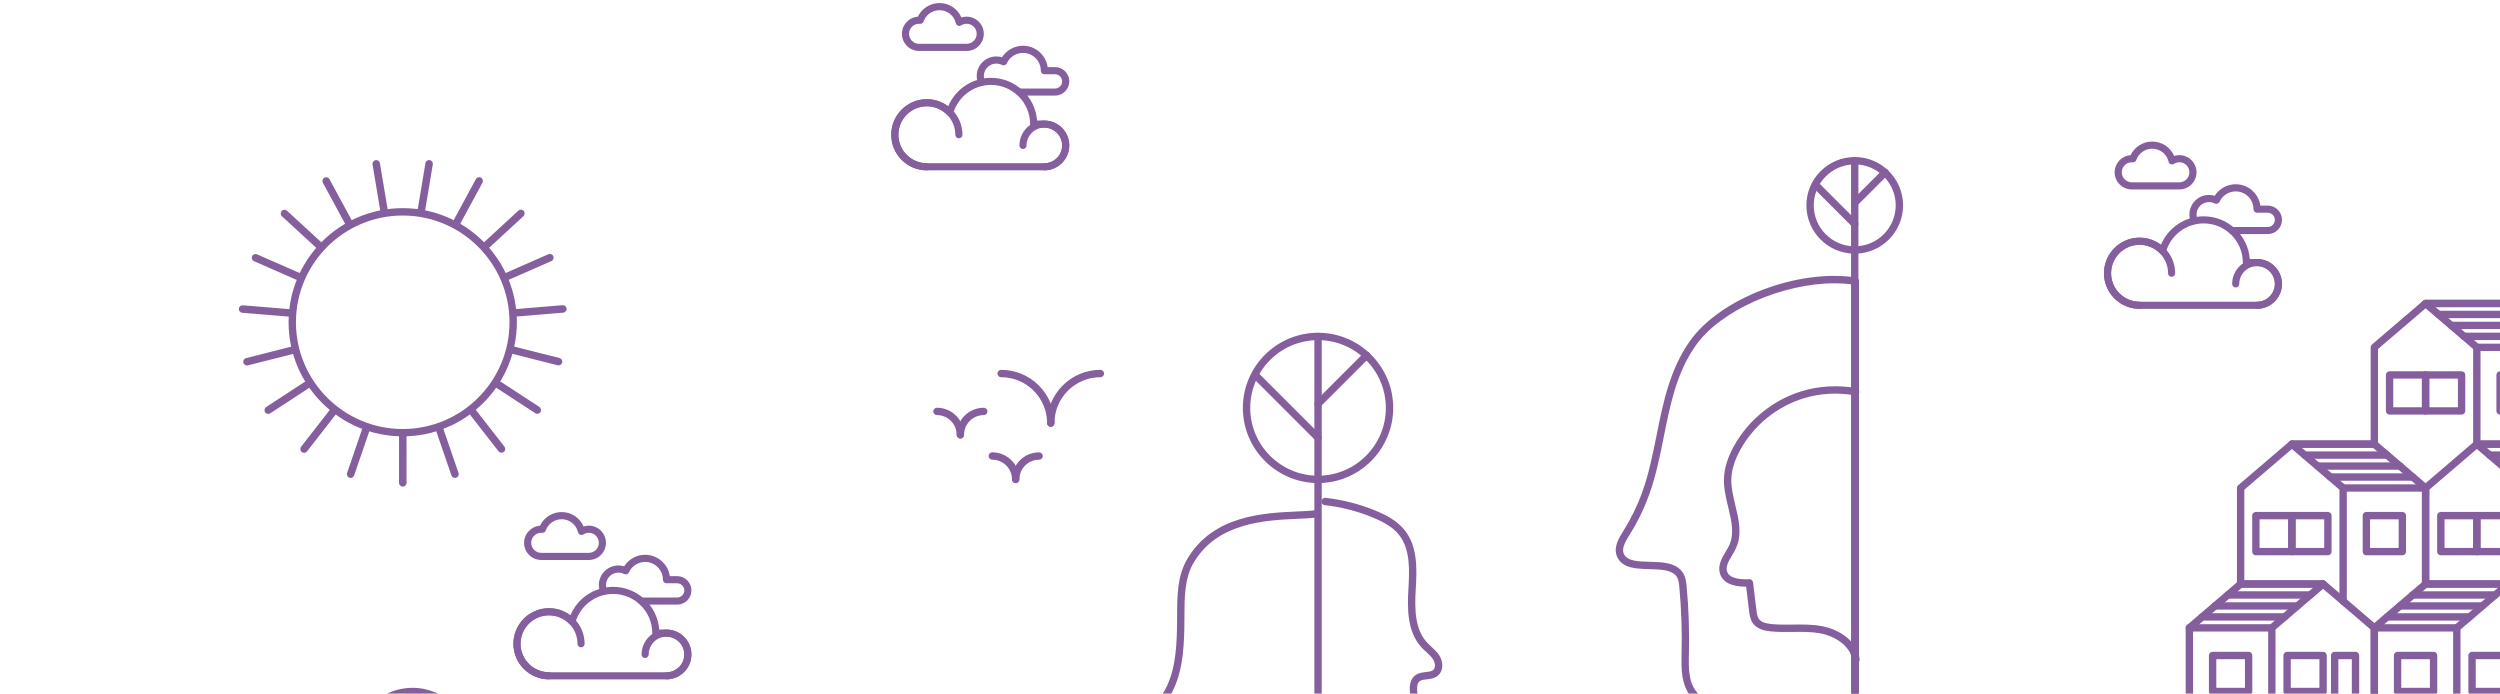 <svg width="674" height="187" viewBox="0 0 674 187" fill="none" xmlns="http://www.w3.org/2000/svg">
<path d="M124.549 225.926H97.876C91.613 225.926 86.517 220.831 86.517 214.571V207.164C86.517 201.052 90.938 195.729 96.883 194.564C99.474 189.002 105.042 185.436 111.215 185.436C119.929 185.436 127.021 192.525 127.021 201.236V203.483C132.147 204.624 135.913 209.243 135.913 214.571C135.913 220.831 130.817 225.926 124.549 225.926ZM111.215 187.41C105.657 187.41 100.655 190.714 98.481 195.833C98.347 196.151 98.059 196.374 97.722 196.424C92.462 197.218 88.497 201.836 88.497 207.164V214.571C88.497 219.745 92.705 223.952 97.881 223.952H124.554C129.73 223.952 133.938 219.745 133.938 214.571C133.938 209.932 130.479 205.944 125.894 205.284C125.408 205.214 125.045 204.798 125.045 204.307V201.236C125.045 193.611 118.837 187.41 111.215 187.41Z" fill="#855E9E"/>
<path d="M108.575 117.641C91.608 117.641 77.802 103.839 77.802 86.878C77.802 69.917 91.608 56.116 108.575 56.116C125.541 56.116 139.347 69.917 139.347 86.878C139.347 103.839 125.541 117.641 108.575 117.641ZM108.575 58.105C92.7 58.105 79.787 71.013 79.787 86.883C79.787 102.748 92.7 115.661 108.575 115.661C124.445 115.661 137.362 102.753 137.362 86.883C137.362 71.013 124.45 58.105 108.575 58.105Z" fill="#855E9E"/>
<path d="M108.594 131.194C108.039 131.194 107.587 130.742 107.582 130.187L107.577 116.961C107.577 116.405 108.029 115.949 108.585 115.949C109.14 115.949 109.592 116.4 109.597 116.956L109.602 130.182C109.602 130.742 109.15 131.194 108.594 131.194Z" fill="#855E9E"/>
<path d="M94.526 128.852C94.417 128.852 94.308 128.832 94.198 128.798C93.672 128.619 93.389 128.044 93.573 127.518L97.866 115.006C98.044 114.481 98.62 114.198 99.146 114.381C99.672 114.56 99.955 115.135 99.771 115.661L95.479 128.173C95.34 128.589 94.948 128.852 94.526 128.852Z" fill="#855E9E"/>
<path d="M81.98 122.076C81.762 122.076 81.544 122.006 81.36 121.862C80.918 121.52 80.839 120.885 81.181 120.443L89.3 110.006C89.642 109.564 90.278 109.485 90.719 109.827C91.161 110.169 91.24 110.804 90.898 111.246L82.779 121.684C82.581 121.942 82.283 122.076 81.98 122.076Z" fill="#855E9E"/>
<path d="M72.319 111.588C71.991 111.588 71.668 111.43 71.47 111.132C71.162 110.666 71.296 110.041 71.763 109.733L82.834 102.495C83.3 102.188 83.926 102.321 84.233 102.788C84.541 103.254 84.407 103.879 83.941 104.187L72.869 111.425C72.701 111.534 72.507 111.588 72.319 111.588Z" fill="#855E9E"/>
<path d="M66.587 98.536C66.135 98.536 65.723 98.234 65.609 97.772C65.47 97.232 65.798 96.681 66.339 96.547L79.162 93.298C79.703 93.164 80.253 93.486 80.387 94.027C80.526 94.568 80.199 95.118 79.658 95.252L66.835 98.501C66.75 98.526 66.666 98.536 66.587 98.536Z" fill="#855E9E"/>
<path d="M78.586 85.415C78.556 85.415 78.532 85.415 78.502 85.41L65.317 84.323C64.761 84.279 64.349 83.788 64.394 83.232C64.438 82.677 64.924 82.265 65.485 82.309L78.671 83.396C79.226 83.44 79.638 83.931 79.594 84.487C79.549 85.018 79.107 85.415 78.586 85.415Z" fill="#855E9E"/>
<path d="M81.013 75.816C80.879 75.816 80.74 75.791 80.606 75.731L68.488 70.423C67.977 70.2 67.743 69.605 67.967 69.094C68.19 68.583 68.785 68.35 69.296 68.573L81.415 73.881C81.926 74.104 82.159 74.699 81.936 75.21C81.772 75.592 81.4 75.816 81.013 75.816Z" fill="#855E9E"/>
<path d="M86.427 67.526C86.184 67.526 85.936 67.437 85.742 67.258L76.006 58.304C75.594 57.927 75.569 57.287 75.946 56.875C76.323 56.463 76.963 56.439 77.375 56.816L87.112 65.77C87.524 66.147 87.549 66.787 87.171 67.199C86.973 67.412 86.7 67.526 86.427 67.526Z" fill="#855E9E"/>
<path d="M94.243 61.439C93.885 61.439 93.538 61.246 93.354 60.908L87.052 49.28C86.784 48.789 86.968 48.179 87.459 47.911C87.95 47.643 88.561 47.827 88.829 48.318L95.131 59.946C95.399 60.437 95.215 61.047 94.724 61.315C94.57 61.399 94.406 61.439 94.243 61.439Z" fill="#855E9E"/>
<path d="M103.612 58.22C103.126 58.22 102.699 57.872 102.619 57.376L100.436 44.334C100.342 43.783 100.714 43.263 101.265 43.173C101.806 43.079 102.337 43.451 102.426 44.002L104.609 57.044C104.704 57.594 104.332 58.115 103.781 58.205C103.721 58.215 103.667 58.22 103.612 58.22Z" fill="#855E9E"/>
<path d="M113.517 58.215C113.463 58.215 113.408 58.21 113.349 58.2C112.798 58.11 112.426 57.59 112.52 57.039L114.694 43.997C114.783 43.446 115.304 43.079 115.855 43.168C116.406 43.258 116.778 43.779 116.684 44.329L114.51 57.371C114.431 57.867 114.004 58.215 113.517 58.215Z" fill="#855E9E"/>
<path d="M122.887 61.429C122.723 61.429 122.559 61.389 122.405 61.305C121.914 61.042 121.73 60.427 121.998 59.936L128.291 48.303C128.554 47.812 129.169 47.628 129.66 47.896C130.152 48.159 130.335 48.774 130.067 49.265L123.775 60.898C123.591 61.236 123.244 61.429 122.887 61.429Z" fill="#855E9E"/>
<path d="M130.707 67.506C130.434 67.506 130.161 67.397 129.963 67.179C129.586 66.767 129.61 66.132 130.022 65.75L139.754 56.791C140.166 56.414 140.801 56.439 141.183 56.85C141.56 57.262 141.535 57.897 141.123 58.279L131.392 67.238C131.198 67.417 130.95 67.506 130.707 67.506Z" fill="#855E9E"/>
<path d="M136.126 75.796C135.739 75.796 135.367 75.573 135.203 75.191C134.98 74.68 135.213 74.084 135.72 73.861L147.833 68.543C148.344 68.32 148.94 68.553 149.163 69.059C149.386 69.57 149.153 70.165 148.647 70.388L136.533 75.707C136.399 75.766 136.265 75.796 136.126 75.796Z" fill="#855E9E"/>
<path d="M138.563 85.395C138.042 85.395 137.6 84.998 137.556 84.467C137.511 83.912 137.923 83.426 138.479 83.376L151.659 82.28C152.21 82.245 152.701 82.647 152.751 83.202C152.795 83.758 152.384 84.244 151.828 84.294L138.647 85.39C138.618 85.39 138.588 85.395 138.563 85.395Z" fill="#855E9E"/>
<path d="M150.572 98.502C150.488 98.502 150.409 98.492 150.324 98.472L137.501 95.232C136.96 95.093 136.633 94.548 136.772 94.007C136.911 93.466 137.461 93.139 137.997 93.278L150.821 96.517C151.361 96.656 151.689 97.202 151.55 97.743C151.436 98.199 151.024 98.502 150.572 98.502Z" fill="#855E9E"/>
<path d="M144.85 111.559C144.662 111.559 144.468 111.504 144.299 111.395L133.223 104.167C132.757 103.864 132.623 103.234 132.93 102.768C133.238 102.302 133.858 102.168 134.33 102.475L145.401 109.703C145.868 110.006 146.002 110.636 145.694 111.102C145.5 111.4 145.178 111.559 144.85 111.559Z" fill="#855E9E"/>
<path d="M135.198 122.051C134.896 122.051 134.598 121.917 134.399 121.659L126.271 111.226C125.928 110.785 126.008 110.15 126.449 109.807C126.886 109.465 127.521 109.544 127.869 109.986L135.997 120.419C136.34 120.86 136.26 121.495 135.819 121.837C135.63 121.981 135.412 122.051 135.198 122.051Z" fill="#855E9E"/>
<path d="M122.658 128.842C122.241 128.842 121.849 128.579 121.705 128.163L117.403 115.656C117.219 115.13 117.502 114.555 118.028 114.371C118.559 114.188 119.13 114.471 119.313 114.996L123.616 127.503C123.799 128.029 123.517 128.604 122.99 128.788C122.876 128.822 122.767 128.842 122.658 128.842Z" fill="#855E9E"/>
<path d="M355.345 130.231C344.169 130.231 335.078 121.143 335.078 109.971C335.078 98.799 344.169 89.711 355.345 89.711C366.521 89.711 375.612 98.799 375.612 109.971C375.607 121.143 366.516 130.231 355.345 130.231ZM355.345 91.7C345.266 91.7 337.063 99.9 337.063 109.976C337.063 120.051 345.266 128.252 355.345 128.252C365.424 128.252 373.627 120.056 373.627 109.976C373.627 99.896 365.424 91.7 355.345 91.7Z" fill="#855E9E"/>
<path d="M355.345 246.385C354.799 246.385 354.353 245.938 354.353 245.392V90.708C354.353 90.162 354.799 89.716 355.345 89.716C355.891 89.716 356.338 90.162 356.338 90.708V245.392C356.338 245.938 355.891 246.385 355.345 246.385Z" fill="#855E9E"/>
<path d="M355.345 109.867C355.092 109.867 354.839 109.768 354.645 109.574C354.258 109.187 354.258 108.557 354.645 108.17L367.751 95.069C368.138 94.682 368.769 94.682 369.156 95.069C369.543 95.456 369.543 96.086 369.156 96.473L356.05 109.574C355.851 109.773 355.598 109.867 355.345 109.867Z" fill="#855E9E"/>
<path d="M355.345 119.025C355.092 119.025 354.839 118.925 354.645 118.732L337.942 102.034C337.555 101.647 337.555 101.017 337.942 100.63C338.329 100.243 338.959 100.243 339.346 100.63L356.05 117.328C356.437 117.715 356.437 118.345 356.05 118.732C355.851 118.93 355.598 119.025 355.345 119.025Z" fill="#855E9E"/>
<path d="M500.036 68.389C492.851 68.389 487.005 62.545 487.005 55.362C487.005 48.179 492.851 42.335 500.036 42.335C507.222 42.335 513.068 48.179 513.068 55.362C513.068 62.545 507.222 68.389 500.036 68.389ZM500.036 44.319C493.942 44.319 488.99 49.275 488.99 55.362C488.99 61.449 493.947 66.405 500.036 66.405C506.125 66.405 511.083 61.449 511.083 55.362C511.083 49.275 506.13 44.319 500.036 44.319Z" fill="#855E9E"/>
<path d="M500.036 249.976C499.491 249.976 499.044 249.53 499.044 248.984V43.327C499.044 42.781 499.491 42.335 500.036 42.335C500.582 42.335 501.029 42.781 501.029 43.327V248.984C501.029 249.53 500.582 249.976 500.036 249.976Z" fill="#855E9E"/>
<path d="M500.036 55.669C499.783 55.669 499.53 55.57 499.337 55.377C498.95 54.99 498.95 54.36 499.337 53.973L507.525 45.788C507.912 45.401 508.542 45.401 508.929 45.788C509.316 46.175 509.316 46.804 508.929 47.191L500.741 55.377C500.543 55.57 500.29 55.669 500.036 55.669Z" fill="#855E9E"/>
<path d="M500.037 61.389C499.783 61.389 499.53 61.29 499.337 61.097L488.901 50.664C488.514 50.277 488.514 49.647 488.901 49.26C489.288 48.873 489.918 48.873 490.305 49.26L500.741 59.693C501.128 60.08 501.128 60.71 500.741 61.097C500.543 61.295 500.29 61.389 500.037 61.389Z" fill="#855E9E"/>
<path d="M640.123 192.242H612.492C611.946 192.242 611.499 191.795 611.499 191.25V169.273C611.499 168.985 611.628 168.708 611.846 168.519L625.662 156.692C626.034 156.375 626.58 156.375 626.952 156.692L640.768 168.519C640.986 168.708 641.115 168.985 641.115 169.273V191.25C641.115 191.795 640.669 192.242 640.123 192.242ZM613.479 190.257H639.125V169.729L626.302 158.751L613.479 169.729V190.257Z" fill="#855E9E"/>
<path d="M612.487 192.242H590.255C589.709 192.242 589.262 191.795 589.262 191.25V169.273C589.262 168.985 589.391 168.708 589.61 168.519L603.425 156.692C603.604 156.539 603.832 156.454 604.07 156.454H626.302C626.848 156.454 627.295 156.901 627.295 157.446C627.295 157.992 626.848 158.439 626.302 158.439H604.438L591.247 169.729V190.257H612.487C613.033 190.257 613.479 190.704 613.479 191.25C613.479 191.795 613.037 192.242 612.487 192.242Z" fill="#855E9E"/>
<path d="M612.487 170.265H590.255C589.709 170.265 589.262 169.819 589.262 169.273C589.262 168.727 589.709 168.281 590.255 168.281H612.487C613.033 168.281 613.479 168.727 613.479 169.273C613.479 169.819 613.038 170.265 612.487 170.265Z" fill="#855E9E"/>
<path d="M615.94 167.309H593.708C593.162 167.309 592.716 166.862 592.716 166.316C592.716 165.771 593.162 165.324 593.708 165.324H615.94C616.486 165.324 616.933 165.771 616.933 166.316C616.933 166.862 616.491 167.309 615.94 167.309Z" fill="#855E9E"/>
<path d="M619.399 164.352H597.167C596.621 164.352 596.175 163.905 596.175 163.36C596.175 162.814 596.621 162.368 597.167 162.368H619.399C619.945 162.368 620.392 162.814 620.392 163.36C620.392 163.905 619.945 164.352 619.399 164.352Z" fill="#855E9E"/>
<path d="M622.853 161.395H600.621C600.076 161.395 599.629 160.949 599.629 160.403C599.629 159.857 600.076 159.411 600.621 159.411H622.853C623.399 159.411 623.846 159.857 623.846 160.403C623.846 160.949 623.399 161.395 622.853 161.395Z" fill="#855E9E"/>
<path d="M626.307 158.439H604.075C603.529 158.439 603.083 157.992 603.083 157.446C603.083 156.901 603.529 156.454 604.075 156.454H626.307C626.853 156.454 627.299 156.901 627.299 157.446C627.299 157.992 626.853 158.439 626.307 158.439Z" fill="#855E9E"/>
<path d="M635.046 192.242H629.424C628.878 192.242 628.431 191.795 628.431 191.25V176.719C628.431 176.174 628.878 175.727 629.424 175.727H635.046C635.592 175.727 636.039 176.174 636.039 176.719V191.25C636.039 191.795 635.597 192.242 635.046 192.242ZM630.416 190.258H634.054V177.712H630.416V190.258Z" fill="#855E9E"/>
<path d="M626.307 187.415H616.6C616.055 187.415 615.608 186.968 615.608 186.423V176.719C615.608 176.174 616.055 175.727 616.6 175.727H626.307C626.853 175.727 627.3 176.174 627.3 176.719V186.423C627.3 186.968 626.853 187.415 626.307 187.415ZM617.593 185.431H625.315V177.712H617.593V185.431Z" fill="#855E9E"/>
<path d="M606.224 187.415H596.517C595.972 187.415 595.525 186.968 595.525 186.423V176.719C595.525 176.174 595.972 175.727 596.517 175.727H606.224C606.77 175.727 607.216 176.174 607.216 176.719V186.423C607.216 186.968 606.775 187.415 606.224 187.415ZM597.515 185.431H605.236V177.712H597.515V185.431Z" fill="#855E9E"/>
<path d="M689.986 192.242H662.355C661.809 192.242 661.362 191.795 661.362 191.25V169.273C661.362 168.985 661.491 168.708 661.71 168.519L675.525 156.692C675.898 156.375 676.443 156.375 676.816 156.692L690.631 168.519C690.85 168.708 690.979 168.985 690.979 169.273V191.25C690.979 191.795 690.537 192.242 689.986 192.242ZM663.347 190.257H688.994V169.729L676.17 158.751L663.347 169.729V190.257Z" fill="#855E9E"/>
<path d="M662.355 192.242H640.123C639.577 192.242 639.13 191.795 639.13 191.25V169.273C639.13 168.985 639.259 168.708 639.478 168.519L653.293 156.692C653.472 156.539 653.7 156.454 653.938 156.454H676.17C676.716 156.454 677.163 156.901 677.163 157.446C677.163 157.992 676.716 158.439 676.17 158.439H654.306L641.115 169.729V190.257H662.355C662.901 190.257 663.347 190.704 663.347 191.25C663.347 191.795 662.901 192.242 662.355 192.242Z" fill="#855E9E"/>
<path d="M662.355 170.265H640.123C639.577 170.265 639.13 169.819 639.13 169.273C639.13 168.727 639.577 168.281 640.123 168.281H662.355C662.901 168.281 663.347 168.727 663.347 169.273C663.347 169.819 662.901 170.265 662.355 170.265Z" fill="#855E9E"/>
<path d="M665.809 167.309H643.576C643.031 167.309 642.584 166.862 642.584 166.316C642.584 165.771 643.031 165.324 643.576 165.324H665.809C666.354 165.324 666.801 165.771 666.801 166.316C666.801 166.862 666.354 167.309 665.809 167.309Z" fill="#855E9E"/>
<path d="M669.263 164.352H647.031C646.485 164.352 646.038 163.905 646.038 163.36C646.038 162.814 646.485 162.368 647.031 162.368H669.263C669.808 162.368 670.255 162.814 670.255 163.36C670.255 163.905 669.813 164.352 669.263 164.352Z" fill="#855E9E"/>
<path d="M672.717 161.395H650.485C649.939 161.395 649.492 160.949 649.492 160.403C649.492 159.857 649.939 159.411 650.485 159.411H672.717C673.263 159.411 673.709 159.857 673.709 160.403C673.709 160.949 673.268 161.395 672.717 161.395Z" fill="#855E9E"/>
<path d="M676.17 158.439H653.938C653.392 158.439 652.946 157.992 652.946 157.446C652.946 156.901 653.392 156.454 653.938 156.454H676.17C676.716 156.454 677.163 156.901 677.163 157.446C677.163 157.992 676.721 158.439 676.17 158.439Z" fill="#855E9E"/>
<path d="M676.17 187.415H666.464C665.918 187.415 665.471 186.968 665.471 186.423V176.719C665.471 176.174 665.918 175.727 666.464 175.727H676.17C676.716 175.727 677.163 176.174 677.163 176.719V186.423C677.163 186.968 676.721 187.415 676.17 187.415ZM667.461 185.431H675.183V177.712H667.461V185.431Z" fill="#855E9E"/>
<path d="M656.092 187.415H646.386C645.84 187.415 645.393 186.968 645.393 186.423V176.719C645.393 176.174 645.84 175.727 646.386 175.727H656.092C656.638 175.727 657.085 176.174 657.085 176.719V186.423C657.085 186.968 656.638 187.415 656.092 187.415ZM647.378 185.431H655.1V177.712H647.378V185.431Z" fill="#855E9E"/>
<path d="M631.707 163.062C631.161 163.062 630.714 162.616 630.714 162.07V132.027L617.891 121.049L605.068 132.027V157.446C605.068 157.992 604.621 158.439 604.076 158.439C603.53 158.439 603.083 157.992 603.083 157.446V131.566C603.083 131.278 603.212 131 603.43 130.812L617.246 118.985C617.618 118.667 618.164 118.667 618.536 118.985L632.352 130.812C632.57 131 632.699 131.278 632.699 131.566V162.07C632.699 162.616 632.257 163.062 631.707 163.062Z" fill="#855E9E"/>
<path d="M653.939 158.439C653.393 158.439 652.946 157.992 652.946 157.446V132.027L639.756 120.736H617.891C617.345 120.736 616.898 120.29 616.898 119.744C616.898 119.198 617.345 118.752 617.891 118.752H640.123C640.361 118.752 640.589 118.836 640.768 118.99L654.584 130.817C654.802 131.005 654.931 131.283 654.931 131.571V157.451C654.931 157.992 654.489 158.439 653.939 158.439Z" fill="#855E9E"/>
<path d="M653.938 132.558H631.706C631.16 132.558 630.714 132.111 630.714 131.566C630.714 131.02 631.16 130.573 631.706 130.573H653.938C654.484 130.573 654.931 131.02 654.931 131.566C654.931 132.111 654.489 132.558 653.938 132.558Z" fill="#855E9E"/>
<path d="M650.485 129.601H628.253C627.707 129.601 627.26 129.155 627.26 128.609C627.26 128.063 627.707 127.617 628.253 127.617H650.485C651.031 127.617 651.477 128.063 651.477 128.609C651.477 129.155 651.036 129.601 650.485 129.601Z" fill="#855E9E"/>
<path d="M647.031 126.645H624.799C624.253 126.645 623.806 126.198 623.806 125.652C623.806 125.107 624.253 124.66 624.799 124.66H647.031C647.577 124.66 648.023 125.107 648.023 125.652C648.023 126.198 647.577 126.645 647.031 126.645Z" fill="#855E9E"/>
<path d="M643.577 123.688H621.345C620.799 123.688 620.353 123.241 620.353 122.696C620.353 122.15 620.799 121.703 621.345 121.703H643.577C644.123 121.703 644.57 122.15 644.57 122.696C644.57 123.241 644.123 123.688 643.577 123.688Z" fill="#855E9E"/>
<path d="M640.123 120.731H617.891C617.345 120.731 616.898 120.285 616.898 119.739C616.898 119.193 617.345 118.747 617.891 118.747H640.123C640.669 118.747 641.115 119.193 641.115 119.739C641.115 120.285 640.669 120.731 640.123 120.731Z" fill="#855E9E"/>
<path d="M627.598 149.708H617.891C617.345 149.708 616.898 149.261 616.898 148.715V139.012C616.898 138.466 617.345 138.02 617.891 138.02H627.598C628.144 138.02 628.59 138.466 628.59 139.012V148.715C628.59 149.266 628.144 149.708 627.598 149.708ZM618.883 147.723H626.605V140.004H618.883V147.723Z" fill="#855E9E"/>
<path d="M617.891 149.708H608.184C607.639 149.708 607.192 149.261 607.192 148.715V139.012C607.192 138.466 607.639 138.02 608.184 138.02H617.891C618.437 138.02 618.884 138.466 618.884 139.012V148.715C618.884 149.266 618.437 149.708 617.891 149.708ZM609.177 147.723H616.899V140.004H609.177V147.723Z" fill="#855E9E"/>
<path d="M647.676 149.708H637.969C637.423 149.708 636.977 149.261 636.977 148.715V139.012C636.977 138.466 637.423 138.02 637.969 138.02H647.676C648.222 138.02 648.668 138.466 648.668 139.012V148.715C648.668 149.266 648.222 149.708 647.676 149.708ZM638.962 147.723H646.683V140.004H638.962V147.723Z" fill="#855E9E"/>
<path d="M681.575 163.062C681.029 163.062 680.582 162.616 680.582 162.07V132.027L667.759 121.049L654.936 132.027V157.446C654.936 157.992 654.49 158.439 653.944 158.439C653.398 158.439 652.951 157.992 652.951 157.446V131.566C652.951 131.278 653.08 131 653.299 130.812L667.114 118.985C667.486 118.667 668.032 118.667 668.404 118.985L682.22 130.812C682.438 131 682.567 131.278 682.567 131.566V162.07C682.567 162.616 682.121 163.062 681.575 163.062Z" fill="#855E9E"/>
<path d="M703.807 158.439C703.261 158.439 702.814 157.992 702.814 157.446V132.027L689.624 120.736H667.759C667.213 120.736 666.767 120.29 666.767 119.744C666.767 119.198 667.213 118.752 667.759 118.752H689.991C690.229 118.752 690.458 118.836 690.636 118.99L704.452 130.817C704.67 131.005 704.799 131.283 704.799 131.571V157.451C704.799 157.992 704.353 158.439 703.807 158.439Z" fill="#855E9E"/>
<path d="M696.899 126.645H674.667C674.121 126.645 673.674 126.198 673.674 125.652C673.674 125.107 674.121 124.66 674.667 124.66H696.899C697.445 124.66 697.891 125.107 697.891 125.652C697.891 126.198 697.445 126.645 696.899 126.645Z" fill="#855E9E"/>
<path d="M693.44 123.688H671.208C670.662 123.688 670.216 123.241 670.216 122.696C670.216 122.15 670.662 121.703 671.208 121.703H693.44C693.986 121.703 694.433 122.15 694.433 122.696C694.433 123.241 693.991 123.688 693.44 123.688Z" fill="#855E9E"/>
<path d="M689.986 120.731H667.754C667.208 120.731 666.762 120.285 666.762 119.739C666.762 119.193 667.208 118.747 667.754 118.747H689.986C690.532 118.747 690.979 119.193 690.979 119.739C690.979 120.285 690.537 120.731 689.986 120.731Z" fill="#855E9E"/>
<path d="M677.461 149.708H667.754C667.208 149.708 666.762 149.261 666.762 148.715V139.012C666.762 138.466 667.208 138.02 667.754 138.02H677.461C678.007 138.02 678.453 138.466 678.453 139.012V148.715C678.453 149.266 678.012 149.708 677.461 149.708ZM668.747 147.723H676.468V140.004H668.747V147.723Z" fill="#855E9E"/>
<path d="M667.754 149.708H658.048C657.502 149.708 657.055 149.261 657.055 148.715V139.012C657.055 138.466 657.502 138.02 658.048 138.02H667.754C668.3 138.02 668.747 138.466 668.747 139.012V148.715C668.747 149.266 668.305 149.708 667.754 149.708ZM659.045 147.723H666.767V140.004H659.045V147.723Z" fill="#855E9E"/>
<path d="M667.754 120.731C667.208 120.731 666.762 120.285 666.762 119.739V94.096L653.938 83.118L641.115 94.096V119.521C641.115 120.066 640.669 120.513 640.123 120.513C639.577 120.513 639.13 120.066 639.13 119.521V93.64C639.13 93.352 639.259 93.074 639.478 92.886L653.293 81.059C653.665 80.742 654.211 80.742 654.584 81.059L668.399 92.886C668.618 93.074 668.747 93.352 668.747 93.64V119.739C668.747 120.29 668.305 120.731 667.754 120.731Z" fill="#855E9E"/>
<path d="M689.986 120.513C689.44 120.513 688.993 120.066 688.993 119.521V94.096L675.803 82.805H653.938C653.392 82.805 652.946 82.359 652.946 81.813C652.946 81.267 653.392 80.821 653.938 80.821H676.17C676.409 80.821 676.637 80.905 676.815 81.059L690.631 92.886C690.849 93.074 690.978 93.352 690.978 93.64V119.521C690.978 120.066 690.537 120.513 689.986 120.513Z" fill="#855E9E"/>
<path d="M689.986 94.632H667.754C667.208 94.632 666.761 94.186 666.761 93.64C666.761 93.094 667.208 92.648 667.754 92.648H689.986C690.532 92.648 690.978 93.094 690.978 93.64C690.978 94.186 690.537 94.632 689.986 94.632Z" fill="#855E9E"/>
<path d="M686.532 91.675H664.3C663.754 91.675 663.308 91.229 663.308 90.683C663.308 90.138 663.754 89.691 664.3 89.691H686.532C687.078 89.691 687.525 90.138 687.525 90.683C687.525 91.229 687.083 91.675 686.532 91.675Z" fill="#855E9E"/>
<path d="M683.078 88.719H660.846C660.3 88.719 659.854 88.272 659.854 87.727C659.854 87.181 660.3 86.734 660.846 86.734H683.078C683.624 86.734 684.07 87.181 684.07 87.727C684.07 88.272 683.629 88.719 683.078 88.719Z" fill="#855E9E"/>
<path d="M679.624 85.762H657.392C656.847 85.762 656.4 85.316 656.4 84.77C656.4 84.224 656.847 83.778 657.392 83.778H679.624C680.17 83.778 680.617 84.224 680.617 84.77C680.617 85.316 680.175 85.762 679.624 85.762Z" fill="#855E9E"/>
<path d="M676.17 82.805H653.938C653.392 82.805 652.946 82.359 652.946 81.813C652.946 81.267 653.392 80.821 653.938 80.821H676.17C676.716 80.821 677.163 81.267 677.163 81.813C677.163 82.359 676.721 82.805 676.17 82.805Z" fill="#855E9E"/>
<path d="M663.645 111.782H653.938C653.392 111.782 652.946 111.335 652.946 110.79V101.086C652.946 100.54 653.392 100.094 653.938 100.094H663.645C664.191 100.094 664.637 100.54 664.637 101.086V110.79C664.637 111.34 664.191 111.782 663.645 111.782ZM654.931 109.797H662.652V102.078H654.931V109.797Z" fill="#855E9E"/>
<path d="M653.938 111.782H644.232C643.686 111.782 643.239 111.335 643.239 110.79V101.086C643.239 100.54 643.686 100.094 644.232 100.094H653.938C654.484 100.094 654.931 100.54 654.931 101.086V110.79C654.931 111.34 654.489 111.782 653.938 111.782ZM645.224 109.797H652.946V102.078H645.224V109.797Z" fill="#855E9E"/>
<path d="M683.723 111.782H674.016C673.471 111.782 673.024 111.335 673.024 110.79V101.086C673.024 100.54 673.471 100.094 674.016 100.094H683.723C684.269 100.094 684.716 100.54 684.716 101.086V110.79C684.716 111.34 684.274 111.782 683.723 111.782ZM675.014 109.797H682.736V102.078H675.014V109.797Z" fill="#855E9E"/>
<path d="M273.831 130.241C273.285 130.241 272.839 129.795 272.839 129.249C272.839 126.322 270.457 123.936 267.524 123.936C266.978 123.936 266.531 123.489 266.531 122.944C266.531 122.398 266.978 121.952 267.524 121.952C271.548 121.952 274.824 125.226 274.824 129.249C274.824 129.8 274.377 130.241 273.831 130.241Z" fill="#855E9E"/>
<path d="M273.831 130.241C273.285 130.241 272.838 129.795 272.838 129.249C272.838 125.226 276.114 121.952 280.138 121.952C280.684 121.952 281.131 122.398 281.131 122.944C281.131 123.489 280.684 123.936 280.138 123.936C277.205 123.936 274.823 126.317 274.823 129.249C274.823 129.8 274.377 130.241 273.831 130.241Z" fill="#855E9E"/>
<path d="M283.289 115.066C282.743 115.066 282.297 114.619 282.297 114.074C282.297 107.248 276.744 101.696 269.915 101.696C269.369 101.696 268.923 101.25 268.923 100.704C268.923 100.159 269.369 99.712 269.915 99.712C277.836 99.712 284.282 106.156 284.282 114.074C284.282 114.619 283.84 115.066 283.289 115.066Z" fill="#855E9E"/>
<path d="M283.289 115.066C282.744 115.066 282.297 114.619 282.297 114.074C282.297 106.156 288.743 99.712 296.663 99.712C297.209 99.712 297.656 100.159 297.656 100.704C297.656 101.25 297.209 101.696 296.663 101.696C289.835 101.696 284.282 107.248 284.282 114.074C284.282 114.619 283.84 115.066 283.289 115.066Z" fill="#855E9E"/>
<path d="M258.914 118.216C258.368 118.216 257.921 117.769 257.921 117.224C257.921 114.297 255.539 111.911 252.606 111.911C252.06 111.911 251.614 111.464 251.614 110.919C251.614 110.373 252.06 109.926 252.606 109.926C256.631 109.926 259.906 113.201 259.906 117.224C259.906 117.774 259.464 118.216 258.914 118.216Z" fill="#855E9E"/>
<path d="M258.913 118.216C258.368 118.216 257.921 117.769 257.921 117.224C257.921 113.201 261.196 109.926 265.221 109.926C265.767 109.926 266.213 110.373 266.213 110.919C266.213 111.464 265.767 111.911 265.221 111.911C262.288 111.911 259.906 114.292 259.906 117.224C259.906 117.774 259.464 118.216 258.913 118.216Z" fill="#855E9E"/>
<path d="M354.377 231.095C354.313 231.095 354.248 231.09 354.184 231.075L340.626 228.367C334.989 227.241 328.726 225.618 325.758 220.568C323.927 217.448 323.848 213.832 323.773 210.329C323.754 209.397 323.734 208.439 323.679 207.516C323.441 203.592 321.907 199.023 318.295 197.972C317.704 197.798 317.049 197.714 316.349 197.619C314.737 197.401 312.91 197.158 311.734 195.685C309.62 193.031 311.759 189.682 313.322 187.241L313.506 186.954C316.751 181.849 317.178 175.276 317.317 169.516C317.342 168.42 317.347 167.284 317.347 166.183C317.352 160.869 317.357 155.373 320.071 150.739C327.014 138.908 340.686 138.298 349.732 137.891C351.479 137.811 352.993 137.747 354.263 137.608C354.804 137.548 355.295 137.94 355.355 138.486C355.414 139.032 355.022 139.518 354.476 139.577C353.141 139.721 351.603 139.791 349.822 139.87C341.202 140.257 328.18 140.838 321.783 151.742C319.342 155.909 319.332 161.132 319.327 166.183C319.327 167.294 319.327 168.445 319.297 169.566C319.148 175.593 318.697 182.484 315.173 188.015L314.985 188.308C313.675 190.357 312.047 192.907 313.278 194.449C313.953 195.298 315.178 195.461 316.603 195.65C317.342 195.749 318.106 195.853 318.841 196.067C320.305 196.493 325.118 198.567 325.649 207.397C325.709 208.355 325.729 209.337 325.748 210.284C325.823 213.678 325.892 216.887 327.46 219.561C330.006 223.902 335.544 225.331 341.003 226.422L354.561 229.131C355.097 229.24 355.449 229.761 355.34 230.297C355.255 230.768 354.839 231.095 354.377 231.095Z" fill="#855E9E"/>
<path d="M355.34 214.506C355.161 214.506 354.983 214.456 354.819 214.357C354.353 214.07 354.209 213.454 354.501 212.993C357.012 208.955 363.623 204.143 368.377 203.994C369.434 203.959 370.525 204.034 371.582 204.108C374.198 204.292 376.669 204.46 378.421 203.047C380.237 201.578 380.604 198.775 380.723 196.796C380.902 193.819 380.753 190.818 380.292 187.881C380.053 186.373 379.612 183.565 381.532 182.087C382.425 181.402 383.497 181.283 384.44 181.179C385.244 181.09 385.939 181.015 386.381 180.643C387.095 180.043 386.946 178.664 386.356 177.751C385.894 177.037 385.239 176.437 384.539 175.797C384.123 175.42 383.696 175.028 383.294 174.596C379.388 170.404 379.393 164.253 379.706 158.811C379.979 154.073 380.316 148.18 377.195 144.226C375.389 141.939 372.605 140.57 370.381 139.632C366.153 137.851 361.692 136.695 357.132 136.189C356.586 136.13 356.194 135.638 356.253 135.093C356.313 134.547 356.814 134.16 357.35 134.215C362.099 134.741 366.744 135.946 371.151 137.801C373.592 138.828 376.664 140.346 378.748 142.995C382.336 147.54 381.974 153.85 381.681 158.92C381.393 163.95 381.368 169.62 384.738 173.237C385.085 173.609 385.467 173.956 385.869 174.328C386.629 175.023 387.418 175.742 388.018 176.675C389.065 178.302 389.294 180.777 387.646 182.156C386.743 182.915 385.631 183.034 384.649 183.144C383.894 183.228 383.185 183.307 382.733 183.655C381.82 184.354 382.004 186.041 382.242 187.564C382.728 190.644 382.882 193.79 382.693 196.91C382.554 199.266 382.083 202.625 379.656 204.584C377.299 206.489 374.317 206.281 371.433 206.083C370.381 206.008 369.389 205.944 368.426 205.968C364.451 206.092 358.367 210.503 356.174 214.03C356 214.337 355.673 214.506 355.34 214.506Z" fill="#855E9E"/>
<path d="M500.195 223.044C499.649 223.044 499.203 222.597 499.203 222.052V210.483C492.613 202.635 485.883 195.486 476.4 193.596C474.455 193.209 472.311 193.021 470.237 192.837C464.962 192.376 459.513 191.899 456.153 188.134C453.156 184.771 453.265 180.197 453.359 176.164C453.503 170.196 453.295 164.198 452.749 158.29C452.645 157.144 452.511 156.132 451.965 155.373C450.684 153.602 447.647 153.517 444.705 153.438C441.122 153.344 437.42 153.245 436 150.174C434.829 147.639 436.477 145.01 437.678 143.095C439.752 139.781 441.464 136.273 442.759 132.662C444.531 127.736 445.588 122.453 446.615 117.348C448.362 108.632 450.173 99.618 455.573 91.973C463.736 80.414 484.658 72.398 500.349 74.808C500.836 74.883 501.193 75.3 501.193 75.791V210.116C501.193 210.121 501.193 210.126 501.193 210.126V222.047C501.188 222.597 500.741 223.044 500.195 223.044ZM494.617 76.376C480.633 76.376 463.939 83.564 457.19 93.119C452.034 100.421 450.347 108.83 448.561 117.74C447.523 122.919 446.446 128.272 444.625 133.337C443.28 137.077 441.509 140.718 439.355 144.151C438.338 145.769 437.077 147.783 437.797 149.345C438.7 151.295 441.638 151.374 444.749 151.459C448.173 151.548 451.717 151.647 453.568 154.212C454.476 155.472 454.62 156.995 454.719 158.106C455.275 164.089 455.483 170.166 455.339 176.169C455.245 180.058 455.151 184.037 457.632 186.815C460.466 189.995 465.294 190.416 470.405 190.863C472.534 191.046 474.733 191.24 476.787 191.651C486.151 193.517 492.846 200.01 499.203 207.417V76.654C497.719 76.466 496.186 76.376 494.617 76.376Z" fill="#855E9E"/>
<path d="M500.374 178.833C499.888 178.833 499.461 178.475 499.391 177.979C498.836 173.966 494.469 171.411 490.652 170.732C488.266 170.31 485.864 170.335 483.318 170.369C481.368 170.394 479.358 170.419 477.363 170.221C475.869 170.072 473.74 169.68 472.564 168.018C471.83 166.981 471.676 165.731 471.557 164.724L470.763 158.161C470.713 158.161 470.664 158.161 470.614 158.161C466.862 158.161 464.56 157.03 463.761 154.797C462.967 152.58 464.168 150.546 465.23 148.755C465.597 148.135 465.944 147.55 466.212 146.969C467.641 143.864 466.803 140.391 465.919 136.715C465.324 134.245 464.709 131.69 464.773 129.13C464.843 126.367 465.741 123.4 467.443 120.31C471.324 113.265 477.958 107.863 485.65 105.496C490.37 104.043 495.486 103.75 500.453 104.638C500.994 104.737 501.352 105.253 501.257 105.789C501.163 106.325 500.642 106.687 500.106 106.593C495.451 105.754 490.657 106.032 486.241 107.391C479.04 109.609 472.822 114.664 469.19 121.262C467.641 124.07 466.828 126.734 466.763 129.175C466.703 131.471 467.289 133.902 467.855 136.249C468.778 140.093 469.736 144.067 468.019 147.793C467.711 148.467 467.319 149.127 466.942 149.762C466.024 151.32 465.15 152.788 465.632 154.128C466.311 156.018 469.244 156.266 471.592 156.152C472.118 156.127 472.564 156.504 472.629 157.025L473.532 164.491C473.631 165.314 473.745 166.247 474.192 166.872C474.733 167.636 475.805 168.073 477.571 168.246C479.452 168.435 481.412 168.41 483.303 168.385C485.824 168.355 488.439 168.321 491.01 168.777C495.665 169.601 500.672 172.681 501.367 177.707C501.441 178.247 501.064 178.748 500.518 178.828C500.468 178.828 500.419 178.833 500.374 178.833Z" fill="#855E9E"/>
<path d="M608.502 83.262H576.826C571.531 83.262 567.229 78.956 567.229 73.668C567.229 68.374 571.536 64.073 576.826 64.073C578.936 64.073 580.935 64.748 582.588 65.993C584.503 61.409 589.049 58.319 594.106 58.319C600.661 58.319 606.056 63.404 606.547 69.833H608.502C612.209 69.833 615.221 72.844 615.221 76.55C615.221 80.251 612.204 83.262 608.502 83.262ZM576.826 65.993C572.593 65.993 569.149 69.436 569.149 73.668C569.149 77.899 572.593 81.342 576.826 81.342H608.502C611.147 81.342 613.301 79.189 613.301 76.545C613.301 73.901 611.147 71.748 608.502 71.748H605.624C605.093 71.748 604.666 71.316 604.666 70.79C604.666 64.971 599.932 60.233 594.106 60.233C589.401 60.233 585.228 63.394 583.948 67.913C583.853 68.245 583.59 68.498 583.258 68.583C582.925 68.667 582.573 68.568 582.335 68.32C580.871 66.822 578.916 65.993 576.826 65.993Z" fill="#855E9E"/>
<path d="M576.826 83.262C571.531 83.262 567.229 78.956 567.229 73.668C567.229 68.374 571.536 64.073 576.826 64.073C582.116 64.073 586.424 68.379 586.424 73.668C586.424 74.198 585.992 74.625 585.466 74.625C584.94 74.625 584.508 74.193 584.508 73.668C584.508 69.436 581.064 65.993 576.831 65.993C572.598 65.993 569.154 69.436 569.154 73.668C569.154 77.899 572.598 81.342 576.831 81.342C577.362 81.342 577.789 81.774 577.789 82.299C577.789 82.825 577.357 83.262 576.826 83.262Z" fill="#855E9E"/>
<path d="M608.502 83.262C607.971 83.262 607.545 82.83 607.545 82.304C607.545 81.778 607.976 81.347 608.502 81.347C611.147 81.347 613.301 79.194 613.301 76.55C613.301 73.906 611.147 71.753 608.502 71.753C605.857 71.753 603.704 73.906 603.704 76.55C603.704 77.081 603.272 77.507 602.746 77.507C602.22 77.507 601.788 77.076 601.788 76.55C601.788 72.844 604.8 69.833 608.507 69.833C612.214 69.833 615.227 72.844 615.227 76.55C615.222 80.251 612.204 83.262 608.502 83.262Z" fill="#855E9E"/>
<path d="M611.38 63.111H601.718C601.187 63.111 600.76 62.679 600.76 62.153C600.76 61.623 601.192 61.196 601.718 61.196H611.38C612.437 61.196 613.301 60.333 613.301 59.276C613.301 58.219 612.437 57.356 611.38 57.356H608.502C607.971 57.356 607.544 56.925 607.544 56.399C607.544 53.755 605.39 51.602 602.745 51.602C600.879 51.602 599.172 52.698 598.388 54.4C598.279 54.638 598.076 54.821 597.827 54.906C597.579 54.99 597.306 54.97 597.073 54.851C596.592 54.603 596.076 54.479 595.545 54.479C593.694 54.479 592.185 55.987 592.185 57.837C592.185 58.289 592.274 58.73 592.448 59.142C592.657 59.628 592.428 60.194 591.937 60.397C591.451 60.606 590.885 60.377 590.682 59.886C590.404 59.236 590.265 58.542 590.265 57.833C590.265 54.92 592.632 52.554 595.545 52.554C596.071 52.554 596.587 52.629 597.083 52.782C598.304 50.867 600.443 49.672 602.745 49.672C606.125 49.672 608.929 52.177 609.395 55.431H611.385C613.504 55.431 615.226 57.153 615.226 59.271C615.221 61.389 613.499 63.111 611.38 63.111Z" fill="#855E9E"/>
<path d="M587.56 51.076H574.732C572.181 51.076 570.107 49.002 570.107 46.452C570.107 44.012 572.003 42.012 574.4 41.839C575.461 39.616 577.724 38.163 580.225 38.163C582.851 38.163 585.143 39.711 586.151 42.047C586.602 41.903 587.074 41.829 587.555 41.829C590.106 41.829 592.18 43.902 592.18 46.452C592.185 49.002 590.106 51.076 587.56 51.076ZM574.732 43.749C573.238 43.749 572.027 44.964 572.027 46.452C572.027 47.946 573.243 49.156 574.732 49.156H587.56C589.054 49.156 590.265 47.941 590.265 46.452C590.265 44.959 589.049 43.749 587.56 43.749C587.044 43.749 586.538 43.898 586.101 44.18C585.838 44.349 585.511 44.379 585.223 44.265C584.935 44.145 584.722 43.898 584.647 43.595C584.166 41.531 582.349 40.093 580.23 40.093C578.305 40.093 576.583 41.313 575.948 43.129C575.804 43.54 575.397 43.798 574.96 43.769C574.881 43.754 574.806 43.749 574.732 43.749Z" fill="#855E9E"/>
<path d="M281.552 45.926H249.877C244.582 45.926 240.279 41.62 240.279 36.332C240.279 31.044 244.587 26.738 249.877 26.738C251.986 26.738 253.986 27.413 255.638 28.658C257.554 24.074 262.099 20.983 267.156 20.983C273.712 20.983 279.106 26.068 279.597 32.497H281.552C285.259 32.497 288.272 35.509 288.272 39.214C288.272 42.91 285.259 45.926 281.552 45.926ZM249.877 28.653C245.644 28.653 242.2 32.096 242.2 36.327C242.2 40.559 245.644 44.002 249.877 44.002H281.552C284.197 44.002 286.351 41.849 286.351 39.205C286.351 36.56 284.197 34.407 281.552 34.407H278.674C278.143 34.407 277.716 33.976 277.716 33.45C277.716 27.631 272.982 22.893 267.156 22.893C262.452 22.893 258.278 26.053 256.998 30.573C256.904 30.905 256.641 31.158 256.308 31.242C255.976 31.327 255.623 31.227 255.385 30.979C253.926 29.481 251.971 28.653 249.877 28.653Z" fill="#855E9E"/>
<path d="M249.877 45.926C244.582 45.926 240.279 41.62 240.279 36.332C240.279 31.044 244.587 26.738 249.877 26.738C255.167 26.738 259.474 31.044 259.474 36.332C259.474 36.863 259.043 37.29 258.516 37.29C257.985 37.29 257.559 36.858 257.559 36.332C257.559 32.101 254.115 28.658 249.882 28.658C245.649 28.658 242.205 32.101 242.205 36.332C242.205 40.564 245.649 44.007 249.882 44.007C250.413 44.007 250.839 44.438 250.839 44.964C250.839 45.49 250.408 45.926 249.877 45.926Z" fill="#855E9E"/>
<path d="M281.553 45.926C281.022 45.926 280.595 45.495 280.595 44.969C280.595 44.443 281.027 44.012 281.553 44.012C284.198 44.012 286.351 41.859 286.351 39.214C286.351 36.57 284.198 34.417 281.553 34.417C278.908 34.417 276.754 36.57 276.754 39.214C276.754 39.745 276.322 40.172 275.796 40.172C275.27 40.172 274.838 39.74 274.838 39.214C274.838 35.509 277.851 32.497 281.558 32.497C285.265 32.497 288.277 35.509 288.277 39.214C288.272 42.91 285.26 45.926 281.553 45.926Z" fill="#855E9E"/>
<path d="M284.436 25.776H274.774C274.243 25.776 273.816 25.344 273.816 24.818C273.816 24.287 274.248 23.861 274.774 23.861H284.436C285.493 23.861 286.356 22.997 286.356 21.941C286.356 20.884 285.493 20.021 284.436 20.021H281.557C281.027 20.021 280.6 19.589 280.6 19.064C280.6 16.419 278.446 14.266 275.801 14.266C273.935 14.266 272.223 15.363 271.444 17.064C271.335 17.302 271.131 17.486 270.883 17.57C270.635 17.655 270.362 17.635 270.129 17.516C269.648 17.268 269.131 17.144 268.6 17.144C266.749 17.144 265.241 18.652 265.241 20.502C265.241 20.953 265.33 21.395 265.504 21.807C265.712 22.293 265.484 22.858 264.993 23.062C264.506 23.27 263.941 23.042 263.737 22.551C263.459 21.901 263.32 21.206 263.32 20.497C263.32 17.585 265.687 15.219 268.6 15.219C269.126 15.219 269.643 15.293 270.139 15.447C271.36 13.532 273.498 12.336 275.801 12.336C279.18 12.336 281.984 14.842 282.451 18.096H284.441C286.56 18.096 288.282 19.817 288.282 21.936C288.282 24.054 286.55 25.776 284.436 25.776Z" fill="#855E9E"/>
<path d="M260.611 13.736H247.783C245.232 13.736 243.158 11.662 243.158 9.112C243.158 6.671 245.053 4.672 247.45 4.498C248.512 2.276 250.775 0.822 253.276 0.822C255.901 0.822 258.194 2.37 259.201 4.707C259.653 4.563 260.125 4.488 260.606 4.488C263.157 4.488 265.231 6.562 265.231 9.112C265.236 11.662 263.162 13.736 260.611 13.736ZM247.783 6.408C246.289 6.408 245.078 7.624 245.078 9.112C245.078 10.605 246.294 11.816 247.783 11.816H260.611C262.105 11.816 263.315 10.6 263.315 9.112C263.315 7.619 262.1 6.408 260.611 6.408C260.095 6.408 259.589 6.557 259.152 6.84C258.889 7.009 258.561 7.038 258.274 6.924C257.986 6.805 257.772 6.557 257.698 6.255C257.216 4.191 255.4 2.752 253.281 2.752C251.356 2.752 249.634 3.973 248.999 5.788C248.855 6.2 248.448 6.458 248.011 6.428C247.937 6.413 247.862 6.408 247.783 6.408Z" fill="#855E9E"/>
<path d="M179.687 183.158H148.012C142.717 183.158 138.414 178.852 138.414 173.564C138.414 168.271 142.722 163.97 148.012 163.97C150.121 163.97 152.12 164.645 153.773 165.89C155.689 161.306 160.234 158.215 165.291 158.215C171.846 158.215 177.241 163.3 177.732 169.729H179.687C183.394 169.729 186.406 172.741 186.406 176.446C186.406 180.142 183.394 183.158 179.687 183.158ZM148.012 165.885C143.779 165.885 140.335 169.328 140.335 173.559C140.335 177.791 143.779 181.234 148.012 181.234H179.687C182.332 181.234 184.486 179.081 184.486 176.437C184.486 173.792 182.332 171.639 179.687 171.639H176.809C176.278 171.639 175.851 171.208 175.851 170.682C175.851 164.863 171.117 160.125 165.291 160.125C160.587 160.125 156.413 163.285 155.133 167.805C155.038 168.137 154.775 168.39 154.443 168.474C154.11 168.559 153.758 168.459 153.52 168.211C152.056 166.713 150.101 165.885 148.012 165.885Z" fill="#855E9E"/>
<path d="M148.012 183.159C142.717 183.159 138.414 178.853 138.414 173.564C138.414 168.271 142.722 163.97 148.012 163.97C153.307 163.97 157.609 168.276 157.609 173.564C157.609 174.095 157.177 174.522 156.651 174.522C156.12 174.522 155.693 174.09 155.693 173.564C155.693 169.333 152.25 165.89 148.016 165.89C143.783 165.89 140.339 169.333 140.339 173.564C140.339 177.796 143.783 181.239 148.016 181.239C148.547 181.239 148.974 181.67 148.974 182.196C148.969 182.727 148.543 183.159 148.012 183.159Z" fill="#855E9E"/>
<path d="M179.687 183.159C179.156 183.159 178.729 182.727 178.729 182.201C178.729 181.67 179.161 181.244 179.687 181.244C182.332 181.244 184.486 179.091 184.486 176.446C184.486 173.802 182.332 171.649 179.687 171.649C177.042 171.649 174.888 173.802 174.888 176.446C174.888 176.977 174.456 177.404 173.93 177.404C173.399 177.404 172.973 176.972 172.973 176.446C172.973 172.741 175.985 169.729 179.692 169.729C183.399 169.729 186.411 172.741 186.411 176.446C186.406 180.142 183.394 183.159 179.687 183.159Z" fill="#855E9E"/>
<path d="M182.566 163.008H172.904C172.373 163.008 171.946 162.576 171.946 162.05C171.946 161.519 172.378 161.093 172.904 161.093H182.566C183.623 161.093 184.486 160.229 184.486 159.173C184.486 158.116 183.623 157.253 182.566 157.253H179.687C179.156 157.253 178.73 156.821 178.73 156.296C178.73 153.651 176.576 151.498 173.931 151.498C172.065 151.498 170.353 152.595 169.574 154.296C169.465 154.534 169.261 154.718 169.013 154.802C168.765 154.887 168.492 154.867 168.259 154.748C167.777 154.5 167.261 154.376 166.73 154.376C164.879 154.376 163.371 155.884 163.371 157.734C163.371 158.186 163.46 158.627 163.634 159.039C163.842 159.525 163.614 160.091 163.123 160.294C162.636 160.502 162.071 160.274 161.867 159.783C161.589 159.133 161.45 158.439 161.45 157.729C161.45 154.817 163.817 152.451 166.73 152.451C167.256 152.451 167.772 152.525 168.269 152.679C169.489 150.764 171.628 149.569 173.931 149.569C177.31 149.569 180.114 152.074 180.581 155.328H182.571C184.69 155.328 186.412 157.05 186.412 159.168C186.407 161.286 184.685 163.008 182.566 163.008Z" fill="#855E9E"/>
<path d="M158.746 150.968H145.918C143.367 150.968 141.292 148.894 141.292 146.344C141.292 143.903 143.188 141.904 145.585 141.73C146.647 139.508 148.91 138.054 151.411 138.054C154.036 138.054 156.329 139.602 157.336 141.939C157.788 141.795 158.259 141.721 158.741 141.721C161.291 141.721 163.366 143.794 163.366 146.344C163.371 148.894 161.296 150.968 158.746 150.968ZM145.918 143.64C144.424 143.64 143.213 144.856 143.213 146.344C143.213 147.837 144.429 149.048 145.918 149.048H158.746C160.239 149.048 161.45 147.832 161.45 146.344C161.45 144.851 160.234 143.64 158.746 143.64C158.229 143.64 157.723 143.789 157.287 144.072C157.024 144.241 156.696 144.27 156.408 144.156C156.12 144.037 155.907 143.789 155.833 143.487C155.351 141.423 153.535 139.984 151.416 139.984C149.491 139.984 147.769 141.205 147.133 143.02C146.989 143.432 146.583 143.69 146.146 143.66C146.066 143.645 145.992 143.64 145.918 143.64Z" fill="#855E9E"/>
</svg>
